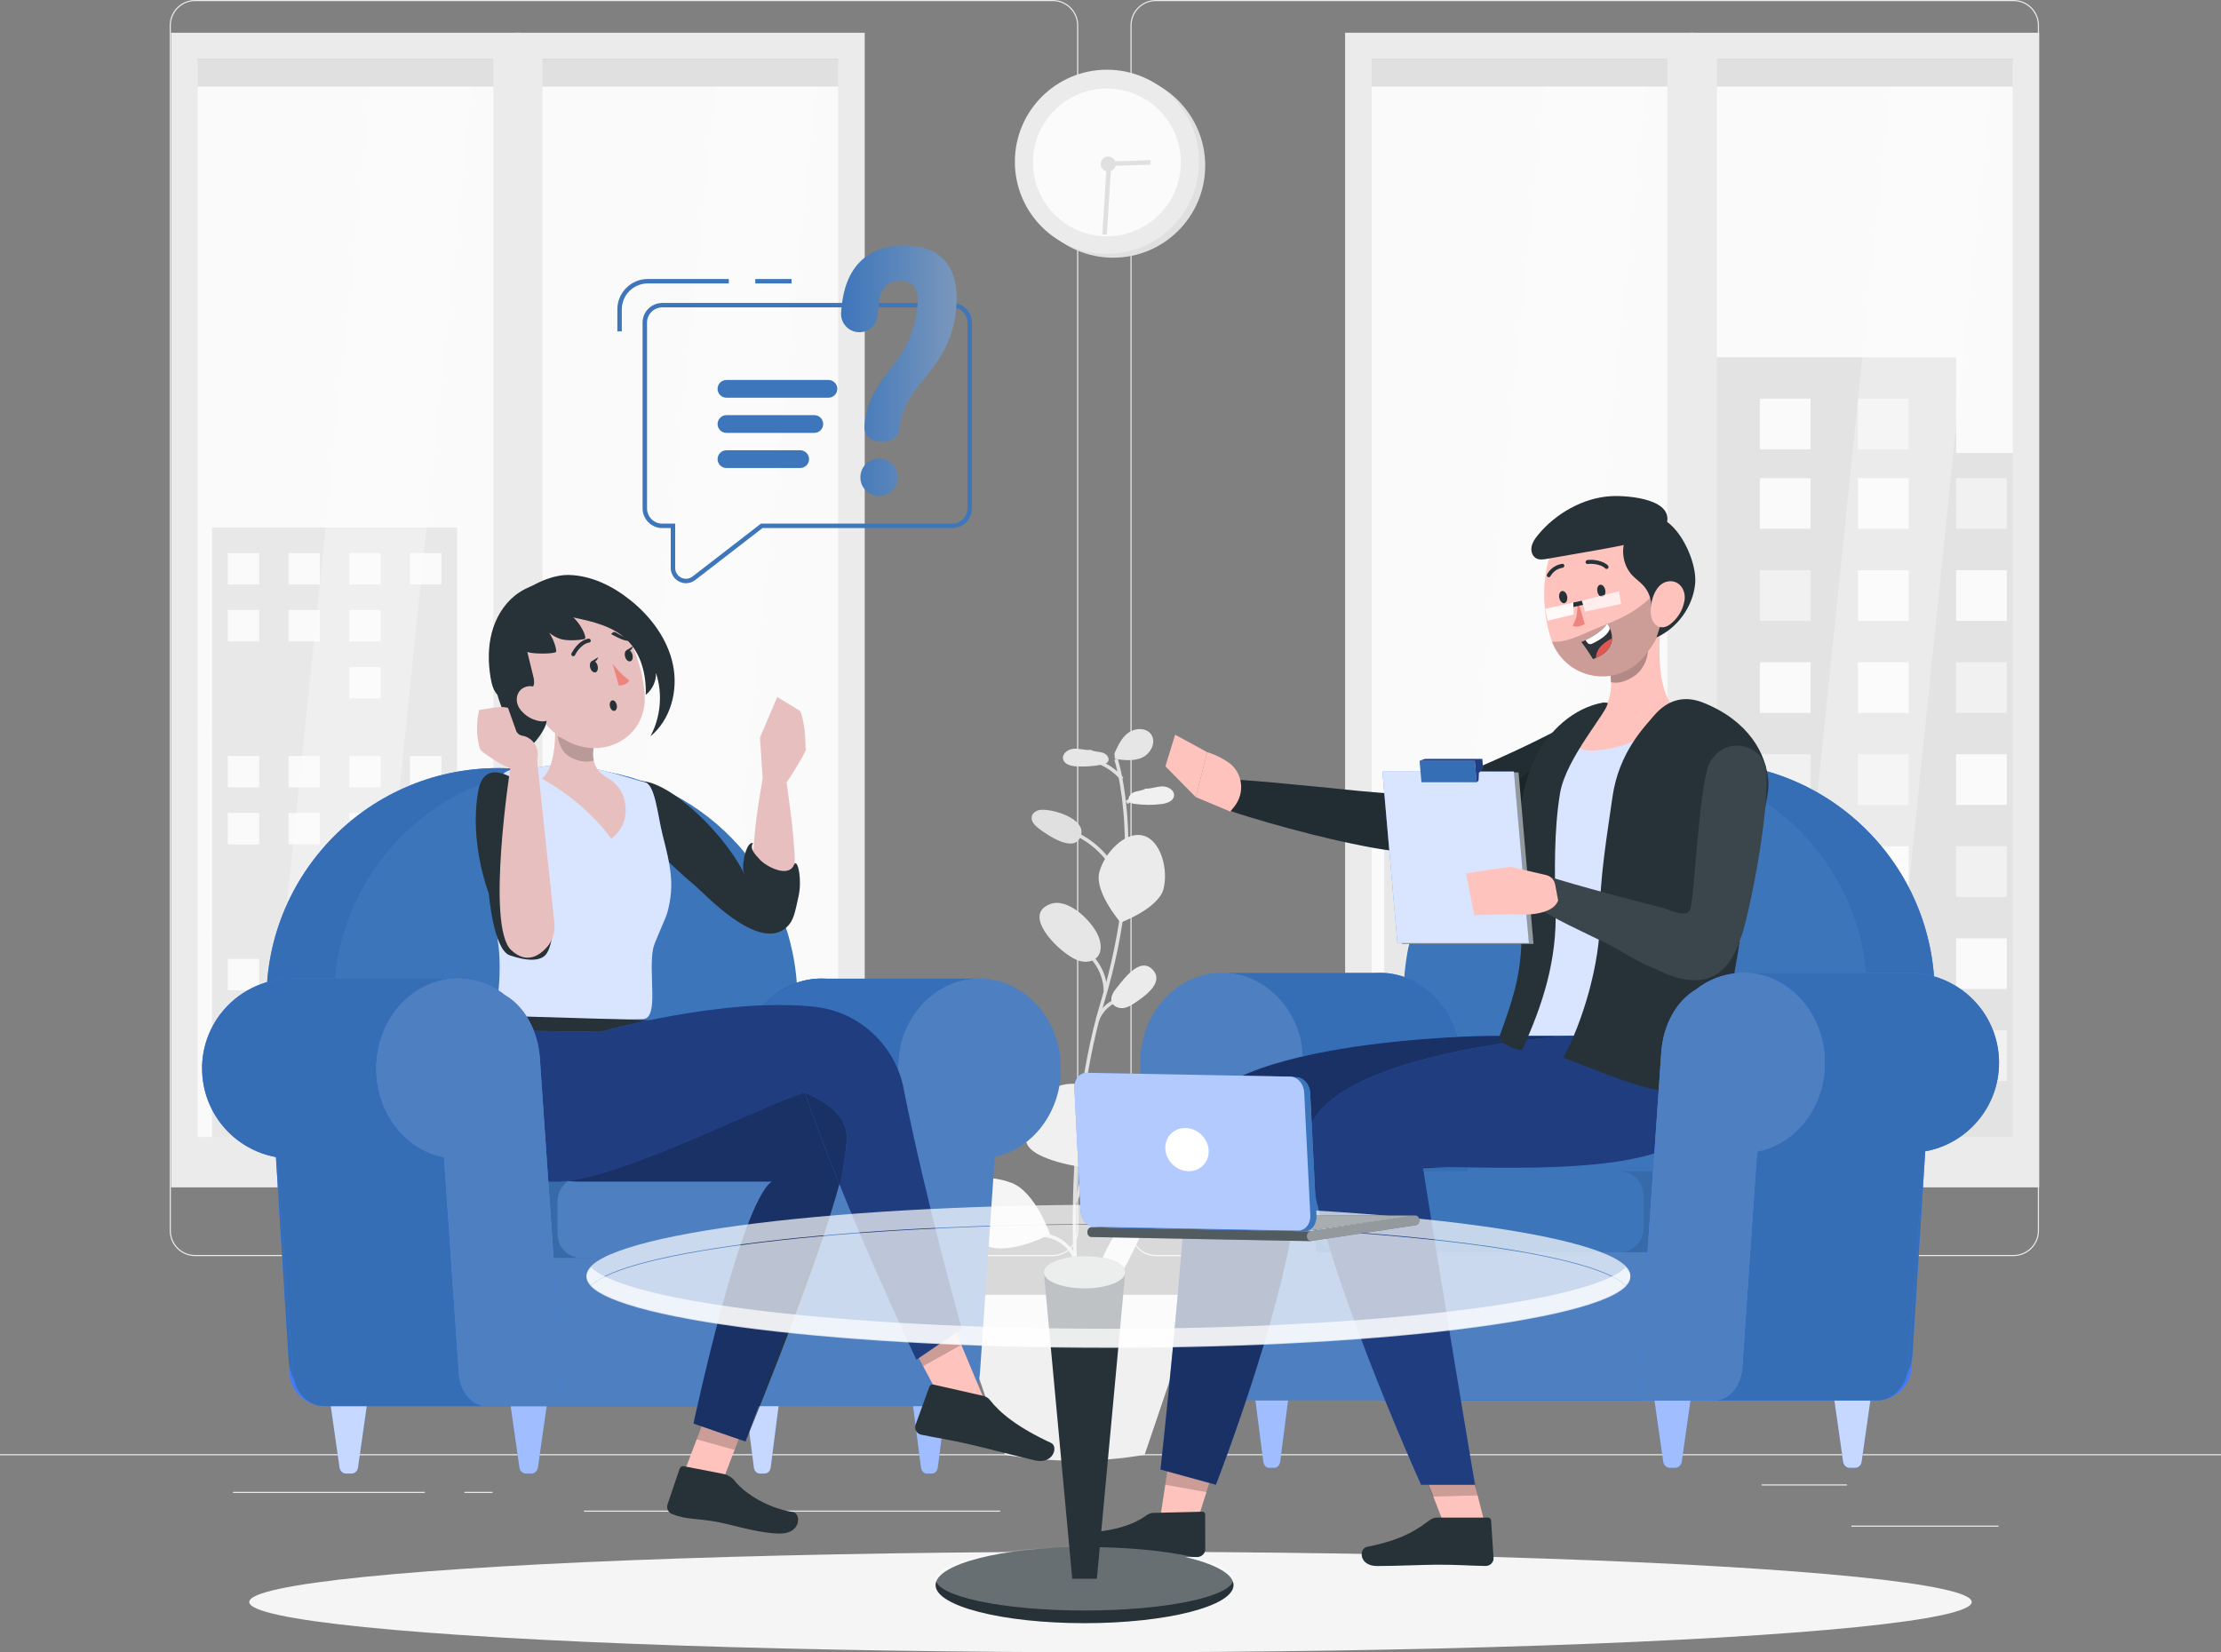 <?xml version="1.0" encoding="UTF-8"?> <svg xmlns="http://www.w3.org/2000/svg" xmlns:xlink="http://www.w3.org/1999/xlink" id="Layer_2" viewBox="0 0 500 372.06"><rect x="0" y="0" width="500" height="372.06" fill="#808080" stroke="none"/><defs><style> .cls-1 { fill: #e0e0e0; } .cls-2 { fill: #e8bfbf; } .cls-3 { fill: #407bff; } .cls-4, .cls-5, .cls-6, .cls-7, .cls-8, .cls-9, .cls-10, .cls-11, .cls-12, .cls-13, .cls-14, .cls-15, .cls-16 { isolation: isolate; } .cls-4, .cls-17, .cls-13 { opacity: .3; } .cls-5, .cls-18, .cls-12 { opacity: .1; } .cls-6, .cls-16 { opacity: .5; } .cls-7, .cls-15 { opacity: .6; } .cls-8, .cls-19, .cls-14 { opacity: .2; } .cls-20 { fill: #366eb6; } .cls-21 { fill: #e6e6e6; } .cls-22 { fill: #ed847e; } .cls-23 { fill: #ebebeb; } .cls-24 { fill: url(#linear-gradient); } .cls-25 { fill: #3d76bb; } .cls-26 { fill: #263238; } .cls-27 { fill: none; stroke: #3d76bb; stroke-miterlimit: 10; } .cls-28, .cls-9, .cls-10, .cls-11, .cls-12, .cls-13, .cls-14, .cls-15, .cls-16 { fill: #fff; } .cls-29 { fill: #4d7fc1; } .cls-30 { fill: #f0f0f0; } .cls-31 { fill: #fafafa; } .cls-32 { fill: #ffc3bd; } .cls-33, .cls-11 { opacity: .8; } .cls-34 { fill: #0c59c1; } .cls-35 { fill: #f5f5f5; } .cls-36 { fill: #366eb7; } .cls-37 { fill: #4e7fc1; } .cls-38 { fill: #de5753; } .cls-39 { fill: #3c75ba; } .cls-40 { fill: #2e353a; } .cls-9 { opacity: .7; } .cls-10 { opacity: .9; } </style><linearGradient id="linear-gradient" x1="189.34" y1="83.49" x2="215.37" y2="83.49" gradientUnits="userSpaceOnUse"><stop offset="0" stop-color="#3d76bb"></stop><stop offset="1" stop-color="#7a97bb"></stop></linearGradient></defs><g id="Layer_1-2" data-name="Layer_1"><g><g id="Background_Complete"><rect class="cls-23" x="416.78" y="343.54" width="33.12" height=".25"></rect><rect class="cls-23" x="322.53" y="346.26" width="8.69" height=".25"></rect><rect class="cls-23" x="396.59" y="334.26" width="19.19" height=".25"></rect><rect class="cls-23" x="52.46" y="335.94" width="43.19" height=".25"></rect><rect class="cls-23" x="104.56" y="335.94" width="6.33" height=".25"></rect><rect class="cls-23" x="131.47" y="340.16" width="93.68" height=".25"></rect><path class="cls-23" d="M237.01,282.85H43.92c-3.15,0-5.71-2.56-5.71-5.71V5.71c0-3.15,2.56-5.71,5.71-5.71h193.1c3.15,0,5.71,2.56,5.71,5.71v271.43c0,3.15-2.56,5.71-5.71,5.71ZM43.92.25c-3.01,0-5.46,2.45-5.46,5.46v271.43c0,3.01,2.45,5.46,5.46,5.46h193.1c3.01,0,5.46-2.45,5.46-5.46V5.71c0-3.01-2.45-5.46-5.46-5.46H43.92Z"></path><path class="cls-23" d="M453.31,282.85h-193.1c-3.15,0-5.71-2.56-5.71-5.71V5.71c0-3.15,2.56-5.71,5.71-5.71h193.1c3.15,0,5.71,2.56,5.71,5.71v271.43c0,3.15-2.56,5.71-5.71,5.71ZM260.21.25c-3.01,0-5.46,2.45-5.46,5.46v271.43c0,3.01,2.45,5.46,5.46,5.46h193.1c3.01,0,5.46-2.45,5.46-5.46V5.71c0-3.01-2.45-5.46-5.46-5.46h-193.1Z"></path><rect class="cls-23" y="327.45" width="500" height=".25"></rect><g><g><g><rect class="cls-31" x="384.41" y="16.42" width="71.25" height="241.71"></rect><g><rect class="cls-1" x="368.39" y="101.98" width="89.08" height="154.04"></rect><polygon class="cls-1" points="385.5 80.45 385.5 119.09 392.53 119.09 433.34 119.09 440.37 119.09 440.37 80.45 385.5 80.45"></polygon><rect class="cls-31" x="374.1" y="107.68" width="11.4" height="11.4"></rect><rect class="cls-31" x="396.19" y="107.68" width="11.4" height="11.4"></rect><rect class="cls-31" x="418.28" y="107.68" width="11.4" height="11.4"></rect><rect class="cls-30" x="440.37" y="107.68" width="11.4" height="11.4"></rect><rect class="cls-30" x="374.1" y="128.41" width="11.4" height="11.4"></rect><rect class="cls-30" x="396.19" y="128.41" width="11.4" height="11.4"></rect><rect class="cls-31" x="418.28" y="128.41" width="11.4" height="11.4"></rect><rect class="cls-31" x="440.37" y="128.41" width="11.4" height="11.4"></rect><rect class="cls-30" x="374.1" y="149.13" width="11.4" height="11.4"></rect><rect class="cls-31" x="396.19" y="149.13" width="11.4" height="11.4"></rect><rect class="cls-31" x="418.28" y="149.13" width="11.4" height="11.4"></rect><rect class="cls-31" x="396.19" y="89.77" width="11.4" height="11.4"></rect><rect class="cls-30" x="418.28" y="89.77" width="11.4" height="11.4"></rect><rect class="cls-30" x="440.37" y="149.13" width="11.4" height="11.4"></rect><rect class="cls-31" x="374.1" y="169.85" width="11.4" height="11.4"></rect><rect class="cls-30" x="396.19" y="169.85" width="11.4" height="11.4"></rect><rect class="cls-30" x="418.28" y="169.85" width="11.4" height="11.4"></rect><rect class="cls-31" x="440.37" y="169.85" width="11.4" height="11.4"></rect><rect class="cls-30" x="374.1" y="190.57" width="11.4" height="11.4"></rect><rect class="cls-31" x="396.19" y="190.57" width="11.4" height="11.4"></rect><rect class="cls-31" x="418.28" y="190.57" width="11.4" height="11.4"></rect><rect class="cls-30" x="440.37" y="190.57" width="11.4" height="11.4"></rect><rect class="cls-30" x="374.1" y="211.3" width="11.4" height="11.4"></rect><rect class="cls-31" x="396.19" y="211.3" width="11.4" height="11.4"></rect><rect class="cls-30" x="418.28" y="211.3" width="11.4" height="11.4"></rect><rect class="cls-31" x="440.37" y="211.3" width="11.4" height="11.4"></rect><rect class="cls-31" x="374.1" y="232.02" width="11.4" height="11.4"></rect><rect class="cls-31" x="396.19" y="232.02" width="11.4" height="11.4"></rect><rect class="cls-30" x="418.28" y="232.02" width="11.4" height="11.4"></rect><rect class="cls-30" x="440.37" y="232.02" width="11.4" height="11.4"></rect></g><rect class="cls-12" x="384.27" y="16.42" width="71.25" height="241.71"></rect><g class="cls-17"><polygon class="cls-28" points="448.55 16.42 425.83 16.42 400.98 258.13 423.7 258.13 448.55 16.42"></polygon></g><rect class="cls-1" x="383.81" y="13.36" width="72.45" height="6.13"></rect><rect class="cls-23" x="383.81" y="256.02" width="72.45" height="6.13"></rect><path class="cls-23" d="M459.07,267.37h-78.54V7.37h78.54v260ZM386.52,261.39h66.57V13.36h-66.57v248.03h0Z"></path></g><g><rect class="cls-31" x="306.69" y="16.42" width="71.25" height="241.71"></rect><g><rect class="cls-21" x="311.62" y="182.09" width="60.93" height="74.77"></rect><polygon class="cls-21" points="367.25 190.38 353.07 190.38 349.17 190.38 345.27 190.38 345.27 198.18 349.17 198.18 353.07 198.18 367.25 198.18 367.25 190.38"></polygon><polygon class="cls-31" points="367.25 205.49 353.07 205.49 349.17 205.49 345.27 205.49 345.27 213.29 349.17 213.29 353.07 213.29 367.25 213.29 367.25 205.49"></polygon><polygon class="cls-21" points="367.25 220.6 353.07 220.6 349.17 220.6 345.27 220.6 345.27 228.4 349.17 228.4 353.07 228.4 367.25 228.4 367.25 220.6"></polygon><polygon class="cls-31" points="367.25 235.71 353.07 235.71 347.05 235.71 345.27 235.71 345.27 243.51 347.05 243.51 353.07 243.51 367.25 243.51 367.25 235.71"></polygon><polygon class="cls-31" points="338.9 190.38 324.73 190.38 320.83 190.38 316.93 190.38 316.93 198.18 320.83 198.18 324.73 198.18 338.9 198.18 338.9 190.38"></polygon><polygon class="cls-31" points="338.9 205.49 324.73 205.49 319.23 205.49 316.93 205.49 316.93 213.29 319.23 213.29 324.73 213.29 338.9 213.29 338.9 205.49"></polygon><polygon class="cls-21" points="338.9 220.6 324.73 220.6 320.83 220.6 316.93 220.6 316.93 228.4 320.83 228.4 324.73 228.4 338.9 228.4 338.9 220.6"></polygon><polygon class="cls-31" points="338.9 235.71 324.73 235.71 320.83 235.71 316.93 235.71 316.93 243.51 320.83 243.51 324.73 243.51 338.9 243.51 338.9 235.71"></polygon></g><rect class="cls-12" x="306.46" y="16.42" width="71.25" height="241.71"></rect><g class="cls-17"><polygon class="cls-28" points="370.83 16.42 348.11 16.42 323.26 258.13 345.98 258.13 370.83 16.42"></polygon></g><rect class="cls-1" x="306.09" y="13.36" width="72.45" height="6.13"></rect><rect class="cls-23" x="306.09" y="256.02" width="72.45" height="6.13"></rect><path class="cls-23" d="M381.36,267.37h-78.54V7.37h78.54v260ZM308.8,261.39h66.57V13.36h-66.57v248.03h0Z"></path></g></g><g><g><rect class="cls-31" x="120" y="16.42" width="71.25" height="241.71"></rect><rect class="cls-12" x="119.86" y="16.42" width="71.25" height="241.71"></rect><g class="cls-17"><polygon class="cls-28" points="184.15 16.42 161.43 16.42 136.58 258.13 159.29 258.13 184.15 16.42"></polygon></g><rect class="cls-1" x="119.41" y="13.36" width="72.45" height="6.13"></rect><rect class="cls-23" x="119.41" y="256.02" width="72.45" height="6.13"></rect><path class="cls-23" d="M194.67,267.37h-78.54V7.37h78.54v260h0ZM122.12,261.39h66.57V13.36h-66.57s0,248.03,0,248.03Z"></path></g><g><rect class="cls-31" x="42.39" y="16.42" width="71.25" height="241.71"></rect><g><rect class="cls-21" x="47.75" y="118.78" width="55.15" height="46.28"></rect><rect class="cls-31" x="51.28" y="124.55" width="7.06" height="7.06"></rect><rect class="cls-31" x="64.96" y="124.55" width="7.06" height="7.06"></rect><rect class="cls-31" x="78.64" y="124.55" width="7.06" height="7.06"></rect><rect class="cls-31" x="92.31" y="124.55" width="7.06" height="7.06"></rect><rect class="cls-31" x="51.28" y="137.37" width="7.06" height="7.06"></rect><rect class="cls-31" x="64.96" y="137.37" width="7.06" height="7.06"></rect><rect class="cls-31" x="78.64" y="137.37" width="7.06" height="7.06"></rect><rect class="cls-21" x="92.31" y="137.37" width="7.06" height="7.06"></rect><rect class="cls-21" x="51.28" y="150.2" width="7.06" height="7.06"></rect><rect class="cls-21" x="64.96" y="150.2" width="7.06" height="7.06"></rect><rect class="cls-31" x="78.64" y="150.2" width="7.06" height="7.06"></rect><rect class="cls-21" x="92.31" y="150.2" width="7.06" height="7.06"></rect></g><g><rect class="cls-21" x="47.75" y="164.48" width="55.15" height="46.28"></rect><rect class="cls-31" x="51.28" y="170.24" width="7.06" height="7.06"></rect><rect class="cls-31" x="64.96" y="170.24" width="7.06" height="7.06"></rect><rect class="cls-31" x="78.64" y="170.24" width="7.06" height="7.06"></rect><rect class="cls-31" x="92.31" y="170.24" width="7.06" height="7.06"></rect><rect class="cls-31" x="51.28" y="183.07" width="7.06" height="7.06"></rect><rect class="cls-31" x="64.96" y="183.07" width="7.06" height="7.06"></rect><rect class="cls-31" x="78.64" y="183.07" width="7.06" height="7.06"></rect><rect class="cls-21" x="92.31" y="183.07" width="7.06" height="7.06"></rect><rect class="cls-21" x="51.28" y="195.9" width="7.06" height="7.06"></rect><rect class="cls-21" x="64.96" y="195.9" width="7.06" height="7.06"></rect><rect class="cls-31" x="78.64" y="195.9" width="7.06" height="7.06"></rect><rect class="cls-21" x="92.31" y="195.9" width="7.06" height="7.06"></rect></g><g><rect class="cls-21" x="47.75" y="210.17" width="55.15" height="46.28"></rect><rect class="cls-31" x="51.28" y="215.94" width="7.06" height="7.06"></rect><rect class="cls-31" x="64.96" y="215.94" width="7.06" height="7.06"></rect><rect class="cls-31" x="78.64" y="215.94" width="7.06" height="7.06"></rect><rect class="cls-31" x="92.31" y="215.94" width="7.06" height="7.06"></rect><rect class="cls-31" x="51.28" y="228.77" width="7.06" height="7.06"></rect><rect class="cls-31" x="64.96" y="228.77" width="7.06" height="7.06"></rect><rect class="cls-31" x="78.64" y="228.77" width="7.06" height="7.06"></rect><rect class="cls-21" x="92.31" y="228.77" width="7.06" height="7.06"></rect><rect class="cls-21" x="51.28" y="241.6" width="7.06" height="7.06"></rect><rect class="cls-21" x="64.96" y="241.6" width="7.06" height="7.06"></rect><rect class="cls-31" x="78.64" y="241.6" width="7.06" height="7.06"></rect><rect class="cls-21" x="92.31" y="241.6" width="7.06" height="7.06"></rect></g><rect class="cls-12" x="41.45" y="16.42" width="71.25" height="241.71"></rect><g class="cls-17"><polygon class="cls-28" points="106.54 16.42 83.82 16.42 58.97 258.13 81.68 258.13 106.54 16.42"></polygon></g><rect class="cls-1" x="41.8" y="13.36" width="72.45" height="6.13"></rect><rect class="cls-23" x="41.8" y="256.02" width="72.45" height="6.13"></rect><path class="cls-23" d="M117.06,267.37H38.52V7.37h78.54v260h0ZM44.51,261.39h66.57V13.36H44.51v248.03Z"></path></g></g></g><g><g><g><g><path class="cls-1" d="M243.52,299.66l-.8.1c-.05-.41-4.91-41.09,5.12-74.33,9.97-33.04,3.1-54.1,3.03-54.3l.76-.26c.07.21,7.02,21.51-3.03,54.8-9.98,33.08-5.14,73.59-5.09,74Z"></path><path class="cls-1" d="M252.3,175.65c-1.73-2.07-4.13-3.55-6.76-4.16l.18-.79c2.8.65,5.35,2.23,7.19,4.43l-.62.52Z"></path><rect class="cls-1" x="253.43" y="179.64" width="2.65" height=".81" transform="translate(-55.61 148.61) rotate(-29.47)"></rect><path class="cls-1" d="M251.43,197.78c-1.99-4.55-5.77-8.23-10.38-10.07l.3-.75c4.81,1.93,8.75,5.75,10.82,10.5l-.74.32Z"></path><path class="cls-1" d="M249.27,223.19h-.81c-.04-3.27-1.6-6.45-4.18-8.48l.5-.63c2.76,2.18,4.44,5.59,4.48,9.12Z"></path><path class="cls-1" d="M247.47,229.69l-.75-.3c.81-2.05,2.53-3.75,4.59-4.53l.29.76c-1.86.7-3.4,2.23-4.12,4.07Z"></path><path class="cls-1" d="M242.24,270.92l-.62-.52c.98-1.18,1.73-5.69,2.12-8.12.1-.58.18-1.07.24-1.43l.79.15c-.07.35-.15.84-.24,1.41-.6,3.62-1.26,7.25-2.3,8.5Z"></path><path class="cls-1" d="M241.77,283.87c-1.04-3.19-4.35-5.48-7.71-5.32l-.04-.81c3.7-.17,7.36,2.35,8.51,5.88l-.77.25Z"></path><rect class="cls-1" x="241.1" y="295.34" width="8.54" height=".81" transform="translate(-138.65 281.64) rotate(-48.21)"></rect></g><g><path class="cls-30" d="M251.96,250.8c1.29,4.17-7.7,12.12-7.7,12.12,0,0-11.91-1.49-13.19-5.66-1.29-4.17,1.73-11,7.5-12.78,5.77-1.78,12.11,2.15,13.4,6.33Z"></path><path class="cls-23" d="M261.94,200.16c-1.14,4.43-9.66,7.58-9.66,7.58,0,0-5.94-6.87-4.8-11.3,1.14-4.43,5.85-9.32,9.84-8.29,3.99,1.03,5.75,7.58,4.61,12.01Z"></path><path class="cls-35" d="M227.77,266.38c5.35,2.08,8.62,11.54,8.62,11.54,0,0-8.81,4.75-14.16,2.67s-11.01-7.95-9.48-11.87c1.53-3.92,9.66-4.42,15.01-2.34Z"></path><path class="cls-21" d="M239.49,214.35c1.13.84,2.3,1.7,3.65,2.06s2.97.14,3.9-.92c1.14-1.32.84-3.36.12-4.95-1.43-3.15-6.7-8.49-10.74-6.96-5.84,2.21.47,8.83,3.08,10.76Z"></path><path class="cls-23" d="M251.45,222.37c-.77.95-1.58,2.15-1.16,3.29.37,1.02,1.62,1.48,2.69,1.32s2-.8,2.89-1.41c2.06-1.43,6.29-4.44,3.59-7.25-2.8-2.92-6.4,2.04-8.01,4.05Z"></path><path class="cls-1" d="M234.19,182.37c-.88.1-1.78.69-1.93,1.56-.18,1.02.67,1.92,1.49,2.55,2.05,1.58,8.2,5.84,9.58,1.73,1.3-3.88-6.43-6.15-9.15-5.84Z"></path><path class="cls-21" d="M245.54,168.86c-1.27.12-2.54-.34-3.81-.26s-2.69,1.1-2.4,2.35c.26,1.15,1.69,1.54,2.87,1.61,2.01.13,4.03-.01,6-.41.46-.09.96-.23,1.22-.62.51-.76-.3-1.77-1.18-2.04-.88-.27-1.87-.18-2.66-.63h-.04Z"></path><path class="cls-30" d="M257.95,177.59c1.27.04,2.51-.51,3.79-.51,1.28,0,2.75.93,2.55,2.18-.18,1.16-1.59,1.64-2.76,1.79-1.99.26-4.02.25-6.02-.02-.46-.06-.97-.16-1.26-.53-.56-.72.19-1.79,1.04-2.12s1.85-.3,2.61-.81h.04Z"></path><path class="cls-30" d="M256.7,271.56c.32-.27.67-.54,1.08-.54.55,0,.98.52,1.08,1.06.1.54-.05,1.09-.2,1.61-.86,2.89-10.57,23.84-12.8,20.08-1.32-2.22,1.92-9.59,2.88-11.67,1.85-4.03,4.57-7.67,7.96-10.53Z"></path></g></g><path class="cls-21" d="M250.89,169.65c.77-1.73,1.6-3.54,3.13-4.65,1.53-1.11,3.98-1.2,5.1.33,1.25,1.71,0,4.31-1.91,5.22-1.91.91-4.15.64-6.24.34-.02-.31-.03-.62-.05-.93l-.03-.31Z"></path></g><path class="cls-30" d="M257.67,327.6h0c-10.32,1.76-21.08,1.76-31.4,0h0l-12.21-36.04h55.83l-12.21,36.04Z"></path></g><g><g><circle class="cls-1" cx="250.59" cy="37.3" r="20.73"></circle><circle class="cls-23" cx="249.2" cy="36.43" r="20.73"></circle><path class="cls-11" d="M265.83,36.57c0,9.19-7.45,16.64-16.64,16.64s-16.64-7.45-16.64-16.64,7.45-16.64,16.64-16.64c9.19,0,16.64,7.45,16.64,16.64Z"></path></g><g><path class="cls-1" d="M248.29,38.14c-.66-.66-.66-1.73,0-2.39.66-.66,1.73-.66,2.39,0s.66,1.73,0,2.39c-.66.66-1.73.66-2.39,0Z"></path><polygon class="cls-1" points="249.18 36.37 259.01 36.07 259.04 37.09 250.14 37.35 249.18 52.84 248.17 52.78 249.18 36.37"></polygon></g></g></g><g id="Shadow"><ellipse id="_x3C_Path_x3E_" class="cls-35" cx="250" cy="360.74" rx="193.89" ry="11.32"></ellipse></g><g id="Character_2"><g><g><g><path class="cls-3" d="M430.35,307.95l5.08-80.86c1.89-30.03-21.96-55.43-52.05-55.43h0c-27.67,0-50.52,21.6-52.08,49.22l-5.33,94.44h96.52c4.15,0,7.6-3.23,7.86-7.38Z"></path><path class="cls-20" d="M430.54,305.02l4.89-77.93c1.89-30.03-21.96-55.43-52.05-55.43h0c-27.67,0-50.52,21.6-52.08,49.22l-5.33,94.44h93.59c5.8,0,10.61-4.51,10.97-10.3Z"></path></g><path class="cls-39" d="M414.68,315.33l5.54-88.23c1.89-30.03-21.96-55.43-52.05-55.43h0c-27.67,0-50.52,21.6-52.08,49.22l-5.33,94.44h103.91Z"></path></g><g><path class="cls-3" d="M416.35,330.52h1.33c.68,0,1.31-.58,1.42-1.36l1.97-13.83h-8.11l1.97,13.83c.11.78.74,1.36,1.42,1.36Z"></path><path class="cls-9" d="M416.35,330.52h1.33c.68,0,1.31-.58,1.42-1.36l1.97-13.83h-8.11l1.97,13.83c.11.78.74,1.36,1.42,1.36Z"></path></g><g><path class="cls-3" d="M285.7,330.52h1.21c.62,0,1.19-.58,1.29-1.36l1.78-13.83h-7.36l1.78,13.83c.1.78.67,1.36,1.29,1.36Z"></path><path class="cls-16" d="M285.7,330.52h1.21c.62,0,1.19-.58,1.29-1.36l1.78-13.83h-7.36l1.78,13.83c.1.78.67,1.36,1.29,1.36Z"></path></g><g><path class="cls-3" d="M323.31,330.52h1.21c.62,0,1.19-.58,1.29-1.36l1.78-13.83h-7.36l1.78,13.83c.1.78.67,1.36,1.29,1.36Z"></path><path class="cls-9" d="M323.31,330.52h1.21c.62,0,1.19-.58,1.29-1.36l1.78-13.83h-7.36l1.78,13.83c.1.78.67,1.36,1.29,1.36Z"></path></g><g><path class="cls-3" d="M375.85,330.52h1.33c.68,0,1.31-.58,1.42-1.36l1.97-13.83h-8.11l1.97,13.83c.11.78.74,1.36,1.42,1.36Z"></path><path class="cls-16" d="M375.85,330.52h1.33c.68,0,1.31-.58,1.42-1.36l1.97-13.83h-8.11l1.97,13.83c.11.78.74,1.36,1.42,1.36Z"></path></g><g><path class="cls-3" d="M331.82,282.01h-35.56l-2.36-34.28-.5-7.36h0s-.23-3.4-.23-3.4c-.07-.9-.18-1.79-.35-2.65-.04-.19-.09-.39-.12-.59-.02-.15-.06-.29-.11-.43-1.01-3.6-2.91-6.77-5.42-9.2-3-2.91-6.86-4.75-11.1-5.01h33.44c.37-.02.73-.03,1.1-.03,4.64,0,8.88,1.91,12.12,5.04,2.51,2.43,4.4,5.6,5.42,9.2.05.14.09.28.11.43.23,1.04.4,2.12.47,3.24l.23,3.39h0s2.86,41.65,2.86,41.65Z"></path><path class="cls-20" d="M331.82,282.01h-35.56l-2.36-34.28-.5-7.36h0s-.23-3.4-.23-3.4c-.07-.9-.18-1.79-.35-2.65-.04-.19-.09-.39-.12-.59-.02-.15-.06-.29-.11-.43-1.01-3.6-2.91-6.77-5.42-9.2-3-2.91-6.86-4.75-11.1-5.01h33.44c.37-.02.73-.03,1.1-.03,4.64,0,8.88,1.91,12.12,5.04,2.51,2.43,4.4,5.6,5.42,9.2.05.14.09.28.11.43.23,1.04.4,2.12.47,3.24l.23,3.39h0s2.86,41.65,2.86,41.65Z"></path></g><g class="cls-18"><path d="M360,263.75h14.29c3.47,0,6.29,2.2,6.29,4.91v8.45c0,2.71-2.82,4.91-6.29,4.91h-14.29v-18.27Z"></path></g><path class="cls-39" d="M301.69,282.01h62.89c3,0,5.42-2.43,5.42-5.42v-7.42c0-3-2.43-5.42-5.42-5.42h-62.89c-3,0-5.42,2.43-5.42,5.42v7.42c0,3,2.43,5.42,5.42,5.42Z"></path><path class="cls-3" d="M450.03,239.32c0,10.01-7.26,18.34-16.81,19.97l-3.68,48.73c-.32,4.14-3.32,7.32-6.92,7.32h-39.23c3.6,0,6.6-3.17,6.92-7.32l1.97-26.01,1.71-22.72c6.35-1.09,11.68-5.12,14.54-10.66.19-.35.36-.72.52-1.1,1.13-2.51,1.75-5.28,1.75-8.21,0-1.42-.15-2.8-.43-4.13-.11-.54-.24-1.09-.39-1.61-.72-2.42-1.88-4.64-3.37-6.59h-.01c-1.86-2.44-4.26-4.41-7.01-5.78-2.73-1.37-5.8-2.14-9.05-2.14h39.23c2.08,0,4.09.32,5.98.9,1.07.33,2.09.74,3.07,1.23,2.75,1.37,5.14,3.34,7.01,5.77h.01c2.62,3.43,4.19,7.7,4.19,12.34Z"></path><path class="cls-20" d="M450.03,239.32c0,10.01-7.26,18.34-16.81,19.97l-3.68,48.73c-.32,4.14-3.32,7.32-6.92,7.32h-39.23c3.6,0,6.6-3.17,6.92-7.32l1.97-26.01,1.71-22.72c6.35-1.09,11.68-5.12,14.54-10.66.19-.35.36-.72.52-1.1,1.13-2.51,1.75-5.28,1.75-8.21,0-1.42-.15-2.8-.43-4.13-.11-.54-.24-1.09-.39-1.61-.72-2.42-1.88-4.64-3.37-6.59h-.01c-1.86-2.44-4.26-4.41-7.01-5.78-2.73-1.37-5.8-2.14-9.05-2.14h39.23c2.08,0,4.09.32,5.98.9,1.07.33,2.09.74,3.07,1.23,2.75,1.37,5.14,3.34,7.01,5.77h.01c2.62,3.43,4.19,7.7,4.19,12.34Z"></path><path class="cls-29" d="M410.81,239.32c0,10.01-6.58,18.34-15.24,19.96l-3.34,48.72c-.29,4.15-3.01,7.32-6.28,7.32h-104.74c-3.26,0-5.98-3.17-6.28-7.32l-3.35-48.8c-8.48-1.78-14.89-10.01-14.89-19.89,0-4.37,1.26-8.41,3.38-11.71,1.74-2.7,4.07-4.92,6.78-6.41,2.47-1.38,5.26-2.15,8.21-2.15,4.64,0,8.88,1.92,12.11,5.04,2.51,2.42,4.4,5.6,5.42,9.2.04.14.09.28.11.43.24,1.04.39,2.12.47,3.23l.24,3.39h0s2.85,41.65,2.85,41.65h74.64l3.09-45.04c.45-6.36,3.54-11.66,7.84-14.17,2.71-2.14,5.98-3.46,9.51-3.68.37-.04.73-.05,1.1-.05,2.86,0,5.57.72,7.98,2.03.08.03.15.08.23.12,2.49,1.38,4.67,3.35,6.36,5.77h0c2.37,3.42,3.79,7.7,3.79,12.34Z"></path><g><g><path class="cls-26" d="M357.76,176.77c-1.74.96-3.33,1.83-4.97,2.67-1.64.84-3.31,1.64-4.97,2.41-3.36,1.54-6.76,2.99-10.27,4.27-3.53,1.32-7.12,2.45-10.76,3.4-3.79,1.02-7.65,1.71-11.56,2.07l-.82.08-.4-.03c-3.53-.41-6.66-1.05-9.8-1.7-3.14-.65-6.25-1.39-9.33-2.17-3.08-.78-6.14-1.6-9.19-2.48s-6.1-1.79-9.12-2.82l1.39-6.94c6.29.41,12.57,1.04,18.79,1.65l9.29.93c3.06.29,6.19.55,8.93.66l-1.21.03c3.14-.56,6.23-1.34,9.26-2.34,3.14-1.02,6.27-2.14,9.39-3.49,3.12-1.35,6.23-2.72,9.32-4.18,1.57-.72,3.11-1.49,4.61-2.23s3.1-1.54,4.47-2.26l6.97,12.47Z"></path><path class="cls-5" d="M357.76,176.77c-1.74.96-3.33,1.83-4.97,2.67-1.64.84-3.31,1.64-4.97,2.41-3.36,1.54-6.76,2.99-10.27,4.27-3.53,1.32-7.12,2.45-10.76,3.4-3.79,1.02-7.65,1.71-11.56,2.07l-.82.08-.4-.03c-3.53-.41-6.66-1.05-9.8-1.7-3.14-.65-6.25-1.39-9.33-2.17-3.08-.78-6.14-1.6-9.19-2.48s-6.1-1.79-9.12-2.82l1.39-6.94c6.29.41,12.57,1.04,18.79,1.65l9.29.93c3.06.29,6.19.55,8.93.66l-1.21.03c3.14-.56,6.23-1.34,9.26-2.34,3.14-1.02,6.27-2.14,9.39-3.49,3.12-1.35,6.23-2.72,9.32-4.18,1.57-.72,3.11-1.49,4.61-2.23s3.1-1.54,4.47-2.26l6.97,12.47Z"></path></g><path class="cls-32" d="M276.63,171.75c-2.34-1.68-4.84-2.37-4.84-2.37l-2.59,10.11,7.76,3.26.88-1.08c2.49-3.05,1.99-7.63-1.21-9.93Z"></path><polygon class="cls-32" points="269.2 179.5 271.79 169.39 264.55 165.44 262.36 172.56 269.2 179.5"></polygon><path class="cls-8" d="M333.41,187h.28s.12.01.12.01c3.82-.41,15.04-2.3,23.17-10.31-1.22-2.34-2.88-4.15-4.91-4.56-5.59-1.02-12.46,2.99-18.67,14.86Z"></path><path class="cls-3" d="M339.98,239.31c9.58-25.87,3.28-49.66,4.48-62.82.62-6.66,5.56-12.12,12.14-13.38,6.55-1.27,14.63-2.68,22.35-3.72.74-.1,1.48-.15,2.23-.13,8.35.11,15.02,6.97,14.91,15.32-.67,39.02-13.18,64.74-13.18,64.74l-20.19-.09-22.73.09Z"></path><path class="cls-11" d="M339.98,239.31c9.58-25.87,3.28-49.66,4.48-62.82.62-6.66,5.56-12.12,12.14-13.38,6.55-1.27,14.63-2.68,22.35-3.72.74-.1,1.48-.15,2.23-.13,8.35.11,15.02,6.97,14.91,15.32-.67,39.02-13.18,64.74-13.18,64.74l-20.19-.09-22.73.09Z"></path><g id="character-2--inject-102"><polygon class="cls-32" points="263.36 327.59 260.8 344.42 268.93 344.42 274.27 327.59 263.36 327.59"></polygon><path class="cls-26" d="M259.76,340.67l10.87-.26c.38-.02.68.24.68.6l.02,7.98c-.05.87-.85,1.6-1.79,1.63-3.78.03-5.58-.14-10.36-.03-5.12-.02-10.2-.36-15.21-1-3.87-.66-2.83-4.3-1.07-4.36,7.91-.29,12.32-1.94,15.16-3.98.49-.37,1.1-.58,1.7-.59Z"></path><polygon class="cls-8" points="262.33 334.34 263.36 327.59 274.27 327.59 271.65 336.01 262.33 334.34"></polygon><g><path class="cls-3" d="M334.97,233.26s-66.14.66-67.17,21.61c-1.46,30.12-6.55,76.04-6.55,76.04l12.48,3.43s17.79-45.53,18.49-69.06c18.6-3.71,66.44,0,72.06-12.22,2.75-6.36,3.48-13.16,2.12-19.8h-31.42Z"></path><path class="cls-7" d="M334.97,233.26s-66.14.66-67.17,21.61c-1.46,30.12-6.55,76.04-6.55,76.04l12.48,3.43s17.79-45.53,18.49-69.06c18.6-3.71,66.44,0,72.06-12.22,2.75-6.36,3.48-13.16,2.12-19.8h-31.42Z"></path></g><polygon class="cls-32" points="321.56 334.09 325.97 345.52 334.89 345.52 331.82 333.5 321.56 334.09"></polygon><polygon class="cls-8" points="332.65 336.75 330.92 327.96 319.65 329.36 322.54 337 332.65 336.75"></polygon><path class="cls-26" d="M323.55,341.73h11.38c.39-.02.73.27.75.65,0,0,0,0,0,.01l.56,8.53c0,.93-.79,1.7-1.77,1.71-3.96-.07-5.86-.29-10.87-.29-3.07,0-9.29.3-13.54.3s-4.13-3.98-2.33-4.31c8.09-1.62,11.22-3.85,14.08-5.99.49-.38,1.11-.6,1.75-.62Z"></path><path class="cls-3" d="M352.79,233.26s-59.99,4.07-58.52,25.01c1.61,22.92,25.64,76.07,25.64,76.07h12.13s-8.06-48.24-11.72-71.59c16.92,0,56.14,2.55,61.77-9.7,2.75-6.36,3.48-13.17,2.11-19.8h-31.4Z"></path><path class="cls-6" d="M352.79,233.26s-59.99,4.07-58.52,25.01c1.61,22.92,25.64,76.07,25.64,76.07h12.13s-8.06-48.24-11.72-71.59c16.92,0,56.14,2.55,61.77-9.7,2.75-6.36,3.48-13.17,2.11-19.8h-31.4Z"></path></g><path class="cls-32" d="M361.88,148.47c1.38,5.34,1.82,11.98-5.64,14.75-2.07,3.3-3.08,6.77,4.89,5.54,6.34-.82,12.12-4.09,16.09-9.1-4.77-4.17-3.9-16.99-2.69-24.22l-12.64,13.04Z"></path><path class="cls-26" d="M361.03,158.18c-6.84,1.18-12.48,6.47-15.5,12.72-3.02,6.25-3.75,13.37-3.69,20.32s.85,13.88.67,20.82c-.21,8.02-2.15,13.67-4.9,21.21,0,1.79,2.71,2.8,5.01,3.27,4.78-10.43,7.92-20.4,7.58-31.87-.24-8.32-.36-17.79,1-26.01,1.34-8.09,11.17-18.91,10.7-20.39l-.86-.06Z"></path><path class="cls-4" d="M367.7,152.38c-1.62,1.06-3.54,1.63-5.06,1.23.01-1.3-.08-2.6-.28-3.88l8.28-6.8c.18.88.3,1.78.35,2.68.15,2.68-1.05,5.31-3.29,6.78Z"></path><g><g><path class="cls-32" d="M355.33,116.89c-8.76,4.94-8.85,18.94-6.15,27.02.77,2.39,2.26,4.48,4.26,5.98,5.36,4.02,12.95,2.93,16.97-2.42,4.28-5.41,3.66-10.87,3.45-20.27-.23-9.38-9.78-15.27-18.54-10.32Z"></path><path class="cls-8" d="M358.14,142.03c-2.82,1.21-5.91,2.78-8.76,2.44.81,2.15,2.21,4.04,4.06,5.43,5.36,4.02,12.95,2.93,16.97-2.42,3.5-4.43,4.61-7.43,3.58-15.51-5.46,6.42-9.81,7.48-15.85,10.07Z"></path><path class="cls-26" d="M366.6,120.01c-1.89,2.9-1.5,7.07.89,9.57.79.83,1.76,1.48,2.52,2.33,1.17,1.31,1.81,3.1,1.72,4.86.3-2.29,2.44-4.2,4.75-4.23-1.19,3.67-2.38,7.34-3.56,11,4.71-2.13,8.14-6.86,8.69-12,.76-7.06-8-22.28-15-11.53Z"></path><path class="cls-26" d="M346.18,120.54c-.63.77-1.22,1.62-1.39,2.6-.18.98.17,2.12,1.05,2.59.71.38,1.58.25,2.38.12,2.66-.46,5.32-.93,7.98-1.39,4.58-.8,9.16-1.59,13.68-2.68,2.03-.49,4.31-1.25,5.11-3.18,2.59-6.25-8.48-7.06-12.17-6.88-6.34.3-12.7,3.94-16.64,8.82Z"></path><path class="cls-32" d="M375.28,130.97c-2.63.59-3.74,4.36-3.67,6.78.02,2.74,2.03,4.53,4.31,2.88,1.72-1.28,2.9-3.17,3.28-5.28.47-2.6-1.3-4.97-3.93-4.38Z"></path><path class="cls-22" d="M356.77,140.52s-1.5.98-2.72.41c1.01-2.26.88-1.75,1.18-5.6l1.54,5.18Z"></path><path class="cls-26" d="M361.38,128c-.75-.84-2.8-1.16-3.91-1h0s-.02,0-.03,0c-.23.04-.45-.12-.49-.36-.03-.25.13-.48.38-.53,1.4-.21,3.73.21,4.68,1.26,0,0,0,0,0,0,.16.18.15.47-.04.63-.06.05-.12.1-.2.12-.15.02-.3-.03-.4-.15Z"></path><path class="cls-26" d="M348.44,129.92s-.02-.01-.03-.02c-.2-.13-.25-.4-.12-.59.71-1.28,1.98-2.15,3.43-2.35.01,0,.02,0,.03,0,.23,0,.42.19.42.42,0,.25-.18.46-.43.48-1.14.18-2.14.88-2.7,1.9-.08.13-.21.21-.36.23-.09,0-.18-.01-.25-.06Z"></path></g><g><path class="cls-40" d="M355.98,144.58c1.09,1.28,2.65,3.85,2.65,3.85.21-.08.42-.17.62-.26,2.82-1.22,3.62-2.92,3.65-4.43.02-.83-.21-1.61-.45-2.21-.28-.7-.61-1.16-.61-1.16-1.01,1.73-3.52,3.11-4.9,3.78-.58.29-.95.43-.95.43Z"></path><path class="cls-28" d="M356.93,144.15l.4.56c.23.32.67.44,1.03.27,2.08-.98,3.46-2.02,3.96-3.13.1-.21.07-.46-.03-.68-.24-.5-.46-.8-.46-.8-1.01,1.73-3.52,3.11-4.9,3.78Z"></path><path class="cls-38" d="M359.26,148.17c2.82-1.22,3.62-2.92,3.65-4.43-.94.46-2.01,1.14-2.79,2.11-.6.73-.81,1.56-.86,2.32Z"></path></g><path class="cls-26" d="M351.65,133.09c-.49.09-.77.79-.62,1.54.15.75.67,1.29,1.15,1.19s.77-.79.62-1.54c-.13-.74-.67-1.28-1.15-1.19Z"></path><path class="cls-26" d="M360.23,131.67c-.49.09-.77.79-.62,1.54.15.75.67,1.29,1.15,1.19s.77-.79.62-1.54c-.13-.74-.67-1.28-1.15-1.19Z"></path><g><polygon class="cls-10" points="347.87 137.11 354.18 135.69 354.29 138.37 348.42 139.77 347.87 137.11"></polygon><g class="cls-33"><polygon class="cls-10" points="356.1 135.27 356.85 137.73 364.95 135.99 364.47 133.14 356.1 135.27"></polygon></g><polygon class="cls-26" points="354.22 136.68 354.18 135.69 356.1 135.27 356.39 136.2 354.22 136.68"></polygon></g></g><path class="cls-26" d="M351.92,238.16s11.39,4.41,13.99,5.28c3.07,1.02,6.18,2.05,9.38,2.15s6.55-.85,8.87-3.31c2.72-2.9,3.57-7.3,4.27-11.43,2.09-12.13,4.18-24.26,6.27-36.39,1.03-5.98,3.63-14.97,3.41-18.39-.41-6.3-4.42-13.73-14.63-17.83-3.97-1.59-7.88-.98-11.23,3.02-1.99,2.39-7.82,8.12-9.25,18.23-1.15,8.1-2.92,18.59-2.81,26.82.14,10.8-4.16,24.44-8.26,31.85Z"></path><g><path class="cls-26" d="M397.55,172.75c1.16,10.54-4.67,37.11-5.79,38.71-4.78,15.42-17.9,7.11-19.81,6.4-3.31-1.22-6.68-3.61-9.83-5.2-6.11-3.04-11.9-5.48-17.58-9.26l3.2-6.32c6.22,2.13,23.86,6.68,26.76,7.39,1.26.33,6.17,2.91,6.12-.49.7-1.13,1.66-23.13,3.77-30.92.24-.88.66-1.68,1.23-2.39l.19-.24c3.41-4.27,10.21-2.92,11.74,2.32h0Z"></path><path class="cls-12" d="M397.55,172.75c1.16,10.54-4.67,37.11-5.79,38.71-4.78,15.42-17.9,7.11-19.81,6.4-3.31-1.22-6.68-3.61-9.83-5.2-6.11-3.04-11.9-5.48-17.58-9.26l3.2-6.32c6.22,2.13,23.86,6.68,26.76,7.39,1.26.33,6.17,2.91,6.12-.49.7-1.13,1.66-23.13,3.77-30.92.24-.88.66-1.68,1.23-2.39l.19-.24c3.41-4.27,10.21-2.92,11.74,2.32h0Z"></path></g><g><g><g><polygon class="cls-26" points="345.23 212.55 315.64 212.55 312.26 173.93 341.86 173.93 345.23 212.55"></polygon><polygon class="cls-16" points="345.23 212.55 315.64 212.55 312.26 173.93 341.86 173.93 345.23 212.55"></polygon></g><polygon class="cls-3" points="344.19 212.36 314.59 212.36 311.21 173.73 340.81 173.73 344.19 212.36"></polygon><polygon class="cls-11" points="344.19 212.36 314.59 212.36 311.21 173.73 340.81 173.73 344.19 212.36"></polygon><polygon class="cls-20" points="332.45 176.15 320 176.15 319.58 171.32 332.02 171.32 332.45 176.15"></polygon></g><g><polygon class="cls-3" points="319.58 171.32 320.8 170.9 333.69 170.9 333.87 172.95 332.91 174.06 332.85 175.74 332.45 176.15 332.02 171.32 319.58 171.32"></polygon><polygon class="cls-6" points="319.58 171.32 320.8 170.9 333.69 170.9 333.87 172.95 332.91 174.06 332.85 175.74 332.45 176.15 332.02 171.32 319.58 171.32"></polygon></g></g><path class="cls-32" d="M350.1,199.17l.68,3.61c-1.6,4.16-10.78,3.06-10.78,3.06l-.02-10.67,8.09,1.88c1.03.24,1.83,1.07,2.02,2.11Z"></path><polygon class="cls-32" points="339.98 195.18 340.02 205.87 331.9 206.07 330.04 196.66 339.98 195.18"></polygon></g><g><path class="cls-3" d="M370.9,282.01l3.09-45.04c.45-6.36,3.54-11.66,7.84-14.17,2.71-2.14,5.98-3.46,9.51-3.68.37-.04.73-.05,1.1-.05,2.86,0,5.57.72,7.98,2.03.08.03.15.08.23.12,2.49,1.38,4.67,3.35,6.36,5.77h0c2.37,3.43,3.79,7.7,3.79,12.35,0,10.01-6.58,18.34-15.24,19.96l-3.34,48.72c-.29,4.15-3.01,7.32-6.28,7.32h-16.77l1.73-33.33Z"></path><path class="cls-37" d="M370.9,282.01l3.09-45.04c.45-6.36,3.54-11.66,7.84-14.17,2.71-2.14,5.98-3.46,9.51-3.68.37-.04.73-.05,1.1-.05,2.86,0,5.57.72,7.98,2.03.08.03.15.08.23.12,2.49,1.38,4.67,3.35,6.36,5.77h0c2.37,3.43,3.79,7.7,3.79,12.35,0,10.01-6.58,18.34-15.24,19.96l-3.34,48.72c-.29,4.15-3.01,7.32-6.28,7.32h-16.77l1.73-33.33Z"></path></g></g></g><g><path class="cls-27" d="M218.3,72.65v41.81c0,2.18-1.77,3.95-3.95,3.95h-42.87l-15.3,11.83c-.5.38-1.12.59-1.75.59-1.62,0-2.93-1.31-2.93-2.93v-9.49h-2.39c-2.18,0-3.95-1.77-3.95-3.95v-41.82c0-2.17,1.78-3.93,3.95-3.92h65.26c2.17,0,3.93,1.76,3.93,3.93Z"></path><rect class="cls-25" x="170.03" y="62.83" width="8.17" height="1"></rect><path class="cls-25" d="M139.98,74.61h-1v-4.93c0-3.79,3.08-6.86,6.87-6.86h18.23v1h-18.23c-3.24,0-5.87,2.62-5.87,5.86v4.93Z"></path><path class="cls-24" d="M197.77,99.35c-1.84,0-3.32-1.55-3.16-3.38,0-.01,0-.03,0-.04,1.07-12.19,10.73-13.31,11.94-27.18.35-3.99-1.11-5.5-3.9-5.5s-4.52,1.51-4.87,5.5l-.2,2.29c-.19,2.13-1.97,3.77-4.11,3.77h0c-2.42,0-4.32-2.07-4.11-4.49l.09-1.01c.78-8.93,5.61-14.03,14.14-14.03s12.46,5.1,11.68,14.03c-1.27,14.5-11.82,16.74-12.72,26.94,0,.05,0,.1-.01.15-.13,1.66-1.49,2.96-3.16,2.96h-1.61ZM202.1,107.83v.03c-.19,2.17-2.01,3.84-4.2,3.84h0c-2.47,0-4.41-2.12-4.19-4.57v-.03c.19-2.17,2.01-3.84,4.2-3.84h0c2.47,0,4.41,2.12,4.19,4.57Z"></path><g><path class="cls-25" d="M186.5,89.56h-22.96c-1.1,0-2-.9-2-2s.9-2,2-2h22.96c1.1,0,2,.9,2,2s-.9,2-2,2Z"></path><path class="cls-25" d="M183.32,97.48h-19.78c-1.1,0-2-.9-2-2s.9-2,2-2h19.78c1.1,0,2,.9,2,2s-.9,2-2,2Z"></path><path class="cls-25" d="M180.14,105.39h-16.6c-1.1,0-2-.9-2-2s.9-2,2-2h16.6c1.1,0,2,.9,2,2s-.9,2-2,2Z"></path></g></g><g id="Character_1"><path class="cls-3" d="M133.08,268.56h-14.62c-3.55,0-6.43,2.25-6.43,5.02v8.64c0,2.77,2.88,5.02,6.43,5.02h14.62v-18.69Z"></path><g><g><g><path class="cls-3" d="M65.18,309.25l-5.08-80.86c-1.89-30.03,21.96-55.43,52.06-55.43h0c27.66,0,50.52,21.6,52.07,49.22l5.32,94.44h-96.52c-4.15,0-7.6-3.23-7.85-7.38Z"></path><path class="cls-20" d="M64.99,306.32l-4.89-77.93c-1.89-30.03,21.96-55.43,52.05-55.43h0c27.67,0,50.52,21.6,52.07,49.22l5.32,94.44h-93.59c-5.81,0-10.61-4.51-10.97-10.3Z"></path></g><path class="cls-39" d="M80.84,316.62l-5.54-88.23c-1.89-30.03,21.96-55.43,52.06-55.43h0c27.66,0,50.52,21.6,52.07,49.22l5.32,94.44h-103.91Z"></path></g><g><path class="cls-3" d="M79.18,331.81h-1.33c-.68,0-1.31-.58-1.42-1.36l-1.97-13.83h8.11l-1.97,13.83c-.11.78-.74,1.36-1.42,1.36Z"></path><path class="cls-9" d="M79.18,331.81h-1.33c-.68,0-1.31-.58-1.42-1.36l-1.97-13.83h8.11l-1.97,13.83c-.11.78-.74,1.36-1.42,1.36Z"></path></g><g><path class="cls-3" d="M209.83,331.81h-1.21c-.62,0-1.19-.58-1.29-1.36l-1.78-13.83h7.35l-1.78,13.83c-.1.78-.67,1.36-1.29,1.36Z"></path><path class="cls-16" d="M209.83,331.81h-1.21c-.62,0-1.19-.58-1.29-1.36l-1.78-13.83h7.35l-1.78,13.83c-.1.78-.67,1.36-1.29,1.36Z"></path></g><g><path class="cls-3" d="M172.21,331.81h-1.21c-.62,0-1.19-.58-1.29-1.36l-1.78-13.83h7.35l-1.78,13.83c-.1.78-.67,1.36-1.29,1.36Z"></path><path class="cls-9" d="M172.21,331.81h-1.21c-.62,0-1.19-.58-1.29-1.36l-1.78-13.83h7.35l-1.78,13.83c-.1.78-.67,1.36-1.29,1.36Z"></path></g><g><path class="cls-3" d="M119.68,331.81h-1.33c-.68,0-1.31-.58-1.42-1.36l-1.97-13.83h8.11l-1.97,13.83c-.11.78-.74,1.36-1.42,1.36Z"></path><path class="cls-16" d="M119.68,331.81h-1.33c-.68,0-1.31-.58-1.42-1.36l-1.97-13.83h8.11l-1.97,13.83c-.11.78-.74,1.36-1.42,1.36Z"></path></g><g><path class="cls-34" d="M163.71,283.3h35.56l2.36-34.28.5-7.36h0s.23-3.4.23-3.4c.07-.9.18-1.79.35-2.65.04-.19.09-.39.12-.59.02-.15.06-.29.11-.43,1.01-3.6,2.91-6.77,5.42-9.2,3-2.91,6.85-4.75,11.1-5.01h-33.44c-.37-.02-.73-.03-1.1-.03-4.64,0-8.88,1.91-12.12,5.04-2.51,2.43-4.4,5.6-5.42,9.2-.05.14-.09.28-.11.43-.23,1.04-.4,2.12-.47,3.24l-.23,3.39h0s-2.86,41.65-2.86,41.65Z"></path><path class="cls-36" d="M163.71,283.3h35.56l2.36-34.28.5-7.36h0s.23-3.4.23-3.4c.07-.9.18-1.79.35-2.65.04-.19.09-.39.12-.59.02-.15.06-.29.11-.43,1.01-3.6,2.91-6.77,5.42-9.2,3-2.91,6.85-4.75,11.1-5.01h-33.44c-.37-.02-.73-.03-1.1-.03-4.64,0-8.88,1.91-12.12,5.04-2.51,2.43-4.4,5.6-5.42,9.2-.05.14-.09.28-.11.43-.23,1.04-.4,2.12-.47,3.24l-.23,3.39h0s-2.86,41.65-2.86,41.65Z"></path></g><g class="cls-18"><path d="M135.53,265.04h-14.29c-3.47,0-6.29,2.2-6.29,4.91v8.45c0,2.71,2.82,4.91,6.29,4.91h14.29v-18.27Z"></path></g><path class="cls-37" d="M193.84,283.3h-62.89c-3,0-5.43-2.43-5.43-5.42v-7.42c0-3,2.43-5.42,5.43-5.42h62.89c3,0,5.43,2.43,5.43,5.42v7.42c0,3-2.43,5.42-5.43,5.42Z"></path><path class="cls-3" d="M45.5,240.61c0,10.01,7.26,18.34,16.81,19.97l3.68,48.73c.32,4.14,3.32,7.32,6.92,7.32h39.22c-3.6,0-6.6-3.17-6.92-7.32l-1.97-26.01-1.71-22.72c-6.35-1.09-11.68-5.12-14.54-10.66-.19-.35-.36-.72-.52-1.1-1.13-2.51-1.75-5.28-1.75-8.21,0-1.42.15-2.8.43-4.13.11-.54.25-1.09.39-1.61.72-2.42,1.88-4.64,3.37-6.59h.01c1.86-2.44,4.26-4.41,7.01-5.78,2.73-1.37,5.81-2.14,9.05-2.14h-39.22c-2.08,0-4.09.32-5.99.9-1.06.33-2.09.74-3.07,1.23-2.75,1.37-5.14,3.34-7.01,5.77h-.01c-2.62,3.43-4.19,7.7-4.19,12.34Z"></path><path class="cls-20" d="M45.5,240.61c0,10.01,7.26,18.34,16.81,19.97l3.68,48.73c.32,4.14,3.32,7.32,6.92,7.32h39.22c-3.6,0-6.6-3.17-6.92-7.32l-1.97-26.01-1.71-22.72c-6.35-1.09-11.68-5.12-14.54-10.66-.19-.35-.36-.72-.52-1.1-1.13-2.51-1.75-5.28-1.75-8.21,0-1.42.15-2.8.43-4.13.11-.54.25-1.09.39-1.61.72-2.42,1.88-4.64,3.37-6.59h.01c1.86-2.44,4.26-4.41,7.01-5.78,2.73-1.37,5.81-2.14,9.05-2.14h-39.22c-2.08,0-4.09.32-5.99.9-1.06.33-2.09.74-3.07,1.23-2.75,1.37-5.14,3.34-7.01,5.77h-.01c-2.62,3.43-4.19,7.7-4.19,12.34Z"></path><path class="cls-37" d="M84.72,240.62c0,10.01,6.58,18.34,15.24,19.96l3.34,48.72c.29,4.15,3.01,7.32,6.28,7.32h104.74c3.26,0,5.98-3.17,6.28-7.32l3.35-48.8c8.48-1.78,14.89-10.01,14.89-19.89,0-4.37-1.26-8.41-3.38-11.71-1.74-2.7-4.07-4.92-6.78-6.41-2.47-1.38-5.26-2.15-8.21-2.15-4.64,0-8.88,1.92-12.12,5.04-2.51,2.42-4.4,5.6-5.42,9.2-.04.14-.09.28-.1.43-.24,1.04-.39,2.12-.47,3.23l-.24,3.39h0s-2.85,41.65-2.85,41.65h-74.64l-3.09-45.04c-.44-6.36-3.54-11.66-7.84-14.17-2.71-2.14-5.98-3.46-9.51-3.68-.37-.04-.73-.05-1.1-.05-2.86,0-5.57.72-7.98,2.03-.08.03-.15.08-.23.12-2.5,1.38-4.67,3.35-6.36,5.77h0c-2.37,3.42-3.79,7.7-3.79,12.34Z"></path><g><g><g><polygon class="cls-32" points="153.13 333.84 161.66 336.2 169.32 316.15 160.79 313.78 153.13 333.84"></polygon><path class="cls-26" d="M165.48,333.54c-.66-.88-1.65-1.45-2.73-1.66l-8.79-1.71c-.41-.1-.82.14-.95.54l-2.72,8.01c-.32.92.16,1.92,1.07,2.24.02,0,.04.01.06.02,3.24,1.28,5.43.84,10.5,1.82,3.12.61,9.68,2.68,14.06,2.51,4.38-.18,4.37-4.51,2.53-4.83-6.54-1.02-11.54-4.95-13.03-6.93Z"></path><g class="cls-19"><polygon points="169.32 316.15 165.37 326.49 156.84 324.12 160.78 313.78 169.32 316.15"></polygon></g><g><path class="cls-3" d="M140.85,240.09s51.36-.28,49.76,16.92c-1.08,11.61-6.66,23.83-11.01,35.62-6.31,17.09-11.77,31.98-11.77,31.98l-11.7-4.05s10.51-49.42,17.59-54.48h-43.43c-14.37,0-20.58-15.78-6.59-34.18,8.55,0,17.16,8.19,17.16,8.19Z"></path><path class="cls-7" d="M140.85,240.09s51.36-.28,49.76,16.92c.8,10.68-22.79,67.6-22.79,67.6l-11.7-4.05s10.51-49.42,17.59-54.48h-43.43c-14.37,0-20.58-15.78-6.59-34.18,8.55,0,17.16,8.19,17.16,8.19Z"></path></g></g><g><path class="cls-26" d="M177.07,208.82c-6.32,5.77-18.73-7.88-20.73-9.51-4.28-3.49-16.87-15.24-16.2-19.32,1.96-12.01,21.68,5,27.36,16.72l9.57,12.11Z"></path><path class="cls-3" d="M121.76,172.71c-3.17.67-6.6-.47-8.82,1.88-2.23,2.35-3.16,5.65-3.49,8.88-.45,4.48.12,8.99.7,13.46.7,5.42,1.39,10.83,2.09,16.24.48,3.7.25,9.72-.51,13.38v.03c-.19.93.35,1.95,1.22,2.33,0,0,24.59.85,31.74.58,3.8-.14,1.19-10.14,2.36-15.97.26-1.29,2.8-6.64,3.18-8.01,1.77-6.45.6-10.89-1.04-17.37-1.19-4.71-1.68-11.5-4.08-12.02-4.28-.93-14.52-5.27-23.35-3.39Z"></path><path class="cls-11" d="M121.76,172.71c-3.17.67-6.6-.47-8.82,1.88-2.23,2.35-3.16,5.65-3.49,8.88-.45,4.48.12,8.99.7,13.46.7,5.42,1.39,10.83,2.09,16.24.48,3.7.25,9.72-.51,13.38v.03c-.19.93.35,1.95,1.22,2.33,0,0,24.59.85,31.74.58,3.8-.14,1.19-10.14,2.36-15.97.26-1.29,2.8-6.64,3.18-8.01,1.77-6.45.6-10.89-1.04-17.37-1.19-4.71-1.68-11.5-4.08-12.02-4.28-.93-14.52-5.27-23.35-3.39Z"></path><path class="cls-26" d="M118.25,177.32c-.33-.5-8.97-7.78-10.55.63-2.19,11.71,2.34,23.23,2.34,23.23,0,0,1.04,12.67,4.72,13.94,3.68,1.26,7.18,1.58,8.42-.59,1.24-2.17,1.24-5.41,1.24-5.41,0,0-.44-23.05-6.18-31.8Z"></path><path class="cls-2" d="M124.24,156.64c.9,5.39,1.65,15.24-2.21,18.71,0,0,9.42,4.93,15.59,13.53,3.57-2.82,3.59-6.4,2.86-9.1-.57-2.09-2.07-3.74-3.97-4.79-3.66-2.01-3.31-5.78-2.3-9.32l-9.97-9.04Z"></path><path class="cls-8" d="M125.47,165.79l3.51,1.35c1.5.58,3.11.84,4.72.76h0c-.09.78-.4,2.41,0,3.33-2.18.79-5.61-.25-6.98-2.24-.57-.78-.99-2.28-1.25-3.21Z"></path><polygon class="cls-32" points="212.6 316.59 222.16 316.59 212.15 292.62 205.67 303.63 212.6 316.59"></polygon><path class="cls-26" d="M221.37,314.33l-11.21-2.55c-.4-.11-.81.11-.94.5l-3.13,8.62c-.26.91.26,1.87,1.17,2.13.02,0,.04.01.05.02,3.93.82,5.86,1.02,10.79,2.14,3.04.69,10.72,2.7,14.9,3.66,4.19.95,5.29-3.15,3.62-3.93-7.48-3.46-11.53-6.77-13.7-9.59-.39-.51-.94-.86-1.56-1Z"></path><g class="cls-19"><polygon points="212.15 292.63 216.41 302.84 207.81 307.64 205.67 303.64 212.15 292.63"></polygon></g><path class="cls-26" d="M111.54,228.98l-1.03,3.26c-.14.25.15.52.58.53l37.04,1.12c.33,0,.61-.14.64-.36l.43-3.27c0-.23-.25-.42-.61-.44l-36.4-1.1c-.25-.04-.49.06-.65.26Z"></path><g><path class="cls-3" d="M157.82,255.73c-12.17,5.19-25.38,10.37-32.55,10.37-14.38,0-27.15-10.38-13.53-33.99,8.55-.03,23.42.24,23.42.24,0,0,28.04-7.96,48.38-5.64,9.92,1.13,17.94,8.58,19.89,18.37,5.16,25.98,13.11,54.12,13.11,54.12l-10.23,6.96s-15.95-33.54-25.13-60.15c-4.85,1.55-13.78,5.63-23.35,9.71Z"></path><path class="cls-6" d="M203.43,245.09c-1.95-9.79-9.97-17.24-19.89-18.37-20.34-2.32-48.38,5.64-48.38,5.64,0,0-14.87-.27-23.42-.24-13.84,23.52-.84,33.99,13.53,33.99,7.18,0,20.38-5.19,32.55-10.37,9.57-4.08,18.5-8.15,23.35-9.71,9.18,26.61,25.13,60.15,25.13,60.15l10.23-6.96s-7.95-28.14-13.11-54.12Z"></path></g><g><path class="cls-3" d="M190.61,257.01c-.3,3.2-.82,6.54-1.5,9.95-.05-.11-.09-.2-.13-.31-.01-.03-.02-.05-.04-.08-.05-.11-.08-.22-.13-.32-2.73-6.76-5.38-13.69-7.63-20.22.01,0,.04.02.07.02h0c5.86,2.48,9.83,5.98,9.36,10.96Z"></path><path class="cls-7" d="M190.61,257.01c-.3,3.2-.82,6.54-1.5,9.95-.05-.11-.09-.2-.13-.31-.01-.03-.02-.05-.04-.08-.05-.11-.08-.22-.13-.32-2.73-6.76-5.38-13.69-7.63-20.22.01,0,.04.02.07.02h0c5.86,2.48,9.83,5.98,9.36,10.96Z"></path></g><g><g><path class="cls-2" d="M117.68,151.46c3,8.45,4.09,12.09,9.71,15.26,8.47,4.78,18.17-.78,17.75-9.96-.38-8.26-5.23-20.7-14.63-21.7-6.72-.75-12.77,4.09-13.52,10.8-.21,1.89.02,3.8.68,5.59Z"></path><path class="cls-26" d="M132.87,150.36c.21.74.74,1.17,1.2,1.03s.64-.8.46-1.51c-.18-.71-.73-1.16-1.2-1.03s-.66.81-.46,1.51Z"></path><path class="cls-26" d="M140.73,147.88c.2.74.74,1.17,1.19,1.03.46-.13.64-.8.46-1.51-.18-.71-.73-1.16-1.19-1.03-.46.13-.67.81-.46,1.51Z"></path><path class="cls-26" d="M140.98,146.48l1.54-.97s-.47,1.56-1.54.97Z"></path><path class="cls-22" d="M137.91,149.48c1.08,1.42,2.35,2.68,3.78,3.76-.67,1.12-2.37,1.15-2.37,1.15l-1.41-4.91Z"></path><path class="cls-26" d="M112.16,157.09c.47,1.57,1.24,3.07,1.39,4.71.29,3.22-2.33,6.43-5.54,6.8,2.76.82,6.01-.65,7.22-3.26-.76,2.01-2.33,3.7-4.28,4.62,2.78.05,5.56-1.28,7.25-3.49-.47,1.22-.95,2.43-1.42,3.65,2.36-1.42,4.34-3.49,5.65-5.92.54-.99.94-2.3.24-3.18-.63-.8-1.82-.82-2.84-.84-1.02-.02-2.24-.26-2.62-1.21-.36-.91.31-1.9,1.05-2.55s1.63-1.25,1.9-2.19c.19-.67.03-1.38-.14-2.06-.45-1.84-.9-3.69-1.35-5.53-.16-.65-.32-1.3-.69-1.86-2.01-2.99-4.23,1.4-4.96,2.89-1.43,2.89-1.77,6.33-.85,9.43Z"></path><path class="cls-2" d="M117.09,159.73c1.13,1.48,2.8,2.45,4.65,2.69,2.45.3,3.31-1.98,2.33-4.09-.89-1.91-3.23-4.36-5.54-3.72-2.31.65-2.81,3.28-1.43,5.12Z"></path><path class="cls-26" d="M133,144.32c-.03.19-.18.34-.37.37-2.03.38-3.16,2.8-3.17,2.82-.1.23-.37.32-.59.22-.23-.1-.32-.37-.22-.59.09-.09,1.33-2.86,3.81-3.33.24-.04.47.12.52.36.02.05.03.1.02.15Z"></path><path class="cls-26" d="M138.34,142.32c-.16-.02-.3.02-.38.1-.11.12-.47.33-.27.43,1.22.63,2.91,1.64,4.21,1.44.22-.04.74-.24.63-.39-.11-.15-.38-.24-.6-.2-1.04.15-2.4-.82-3.37-1.32-.07-.03-.15-.05-.23-.06Z"></path><path class="cls-26" d="M133.14,148.95l1.54-.97s-.49,1.56-1.54.97Z"></path></g><path class="cls-26" d="M133,131.33c-3.42-.62-3.85-.85-7.32-.63s-6.96,1.21-9.69,3.36c-2.66,2.1-4.44,5.18-5.29,8.46-.85,3.28-.81,6.74-.26,10.08.26,1.56.7,3.23,1.94,4.21.18-1.79.36-3.6.92-5.31s1.5-3.35,2.96-4.41c.58-.42,1.27-.78,1.6-1.42.29-.55.26-1.2.36-1.82.24-1.4,1.19-2.59,2.33-3.43,1.14-.84,2.47-1.38,3.77-1.94,4.21-1.82,8.8-2.85,12.68-5.29-.96-.83-4.01-1.87-4.01-1.87Z"></path><path class="cls-26" d="M115.55,144.71c.91,1.1,2.18,1.9,3.57,2.22,1.66.38,5.81.29,6.06-.15.3-.52-1.22-5.09-2.9-5.37,1.23,1.03,2.51,2.09,4.06,2.52,1.55.43,4.16.22,5.2-.02.87-.21-1.09-3.84-2.52-4.88,4.31.9,8.87,1.93,12.04,4.98,3.27,3.14,4.47,7.94,4.31,12.46,1.48-1.16,2.36-3.04,2.31-4.92,1.54,4.66,1.07,9.95-1.27,14.27,4.59-3.76,6.3-10.33,5.09-16.14-1.21-5.81-4.98-10.84-9.61-14.55-3.96-3.17-8.76-5.54-13.83-5.66-6.69-.16-19.01,7.41-12.51,15.24Z"></path></g><g><path class="cls-2" d="M120.94,171.44c.04-.33.08-.76.12-1.23.18-2.19-1.32-4.16-3.47-4.55-.02,0-.04,0-.05,0-.63-.12-1.15-.56-1.36-1.16-.78-2.24-1.07-2.92-1.82-5.12-2.02-.49-4.4.26-6.5.48-.58,2.5-.62,5.12-.11,7.64.11.56.26,1.14.64,1.57.38.43,4.46,3.31,6.24,3.84,1.85.55,4.39-1.27,6.32-1.45Z"></path><path class="cls-2" d="M114.88,172.95s-5.51,35.55.17,40.96c3.34,3.18,6.22,1.43,8.02-.56,1.34-1.48,1.94-3.49,1.74-5.48l-3.87-36.43s-3.82-2.22-6.06,1.51Z"></path></g><g><path class="cls-2" d="M174.08,205.02c2.21-1.7,4.17-5.23,4.66-7.47.16-.72.22-1.8.2-3.11-.05-6.44-1.87-18.24-1.87-18.24l-5.23-1.73s-1.63,8.98-1.99,13.92c-.07.97-.18,2.11-.3,3.32-.24,2.2-.52,4.62-.77,6.63l5.29,6.69Z"></path><path class="cls-26" d="M177.07,208.82c1.6-1.47,1.88-3.25,2.71-7.04.79-3.58-.1-7.96-.84-7.33-.07.05-.14.16-.2.31-1.27,3-6.21.37-7.61-1.13-.55-.59-1.21-1.24-1.57-1.93-.34-.61-.45-1.23-.04-1.82-1.52-.63-2.74,5.35-2.01,6.82l.37,1.11c.6,1.8,1.54,3.48,2.75,4.94l2.75,3.31,3.7,2.75Z"></path><path class="cls-2" d="M171.7,175.24l-.62-9.13s1.07.59,5.05,1.95c2.55.87,5.97-.66,5.21.99-1.24,2.69-4.26,7.16-4.26,7.16l-5.37-.97Z"></path><path class="cls-2" d="M171.08,166.1l3.9-9.15,5.12,3.13c1.41,3.06,1.24,8.95,1.24,8.95,0,0-7.09.32-10.25-2.93Z"></path></g></g></g><path class="cls-26" d="M137.31,159.06c.13.65.6,1.11,1.02,1.01.43-.1.65-.69.51-1.35-.14-.65-.6-1.1-1.02-1.01-.43.1-.65.72-.51,1.34Z"></path></g><g><path class="cls-3" d="M124.62,283.3l-3.09-45.04c-.44-6.36-3.54-11.66-7.84-14.17-2.71-2.14-5.98-3.46-9.51-3.68-.37-.04-.73-.05-1.1-.05-2.86,0-5.57.72-7.98,2.03-.08.03-.15.08-.23.12-2.5,1.38-4.67,3.35-6.36,5.77h0c-2.37,3.43-3.79,7.7-3.79,12.35,0,10.01,6.58,18.34,15.24,19.96l3.34,48.72c.29,4.15,3.01,7.32,6.28,7.32h16.77l-1.73-33.33Z"></path><path class="cls-37" d="M124.62,283.3l-3.09-45.04c-.44-6.36-3.54-11.66-7.84-14.17-2.71-2.14-5.98-3.46-9.51-3.68-.37-.04-.73-.05-1.1-.05-2.86,0-5.57.72-7.98,2.03-.08.03-.15.08-.23.12-2.5,1.38-4.67,3.35-6.36,5.77h0c-2.37,3.43-3.79,7.7-3.79,12.35,0,10.01,6.58,18.34,15.24,19.96l3.34,48.72c.29,4.15,3.01,7.32,6.28,7.32h16.77l-1.73-33.33Z"></path></g></g></g><g id="Table"><g><g><g><ellipse class="cls-26" cx="244.16" cy="356.93" rx="33.54" ry="8.58"></ellipse><ellipse class="cls-13" cx="244.16" cy="355.51" rx="33.54" ry="7.15"></ellipse></g><g><polygon class="cls-26" points="246.93 355.5 241.39 355.5 234.99 286.48 253.33 286.48 246.93 355.5"></polygon><path class="cls-26" d="M253.33,286.48c0,2.01-4.11,3.64-9.17,3.64s-9.17-1.63-9.17-3.64,4.11-3.64,9.17-3.64,9.17,1.63,9.17,3.64Z"></path><path class="cls-9" d="M253.33,286.48c0,2.01-4.11,3.64-9.17,3.64s-9.17-1.63-9.17-3.64,4.11-3.64,9.17-3.64,9.17,1.63,9.17,3.64Z"></path></g><g><path class="cls-9" d="M132.04,287.56c0-.73.36-1.45,1.07-2.16,7.75,7.8,56.92,13.81,116.42,13.81s108.67-6.01,116.43-13.81c.71.71,1.07,1.43,1.07,2.16,0,8.81-52.61,15.96-117.5,15.96s-117.49-7.15-117.49-15.96Z"></path><g><path class="cls-9" d="M133.11,289.55c7.75-7.8,56.92-13.8,116.42-13.8s108.67,6,116.43,13.8c-7.76,7.8-56.93,13.81-116.43,13.81s-108.67-6.01-116.42-13.81Z"></path><path class="cls-9" d="M132.04,287.25c0-8.82,52.6-15.96,117.49-15.96s117.5,7.14,117.5,15.96c0,.73-.36,1.45-1.07,2.15-7.76-7.8-56.93-13.8-116.43-13.8s-108.67,6-116.42,13.8c-.71-.7-1.07-1.42-1.07-2.15Z"></path></g></g></g><g><g><g><path class="cls-26" d="M294.85,279.48l-49.16-.93c-.51-.01-.91-.51-.9-1.12h0c.01-.61.44-1.09.95-1.08l49.16.93c.51.01.91.51.9,1.12h0c-.01.61-.44,1.09-.95,1.08Z"></path><path class="cls-14" d="M294.85,279.48l-49.16-.93c-.51-.01-.91-.51-.9-1.12h0c.01-.61.44-1.09.95-1.08l49.16.93c.51.01.91.51.9,1.12h0c-.01.61-.44,1.09-.95,1.08Z"></path><path class="cls-26" d="M318.73,275.89l-23.5,3.55c-.51.08-.97-.35-1.02-.95h0c-.06-.6.31-1.15.81-1.23l23.5-3.55c.51-.08.96.35,1.02.95h0c.06.6-.31,1.15-.81,1.23Z"></path><g><polygon class="cls-26" points="318.52 273.71 268.83 273.71 245.74 276.35 293.56 277.25 318.52 273.71"></polygon><polygon class="cls-15" points="318.52 273.71 268.83 273.71 245.74 276.35 293.56 277.25 318.52 273.71"></polygon></g><path class="cls-16" d="M318.73,275.89l-23.5,3.55c-.51.08-.97-.35-1.02-.95h0c-.06-.6.31-1.15.81-1.23l23.5-3.55c.51-.08.96.35,1.02.95h0c.06.6-.31,1.15-.81,1.23Z"></path></g><g><path class="cls-3" d="M293.56,277.25l-45.84-.86c-1.62-.03-3.02-1.63-3.12-3.56l-1.38-27.67c-.1-1.93,1.15-3.48,2.77-3.45l45.84.86c1.62.03,3.02,1.63,3.12,3.56l1.38,27.67c.1,1.93-1.15,3.48-2.77,3.45Z"></path><path class="cls-39" d="M293.56,277.25l-45.84-.86c-1.62-.03-3.02-1.63-3.12-3.56l-1.38-27.67c-.1-1.93,1.15-3.48,2.77-3.45l45.84.86c1.62.03,3.02,1.63,3.12,3.56l1.38,27.67c.1,1.93-1.15,3.48-2.77,3.45Z"></path></g><g><path class="cls-3" d="M292.21,277.11l-45.84-.86c-1.62-.03-3.02-1.63-3.12-3.56l-1.38-27.67c-.1-1.93,1.15-3.48,2.77-3.45l45.84.86c1.62.03,3.02,1.63,3.12,3.56l1.38,27.67c.1,1.93-1.15,3.48-2.77,3.45Z"></path><path class="cls-15" d="M292.21,277.11l-45.84-.86c-1.62-.03-3.02-1.63-3.12-3.56l-1.38-27.67c-.1-1.93,1.15-3.48,2.77-3.45l45.84.86c1.62.03,3.02,1.63,3.12,3.56l1.38,27.67c.1,1.93-1.15,3.48-2.77,3.45Z"></path></g></g><path class="cls-28" d="M262.36,258.87c.23,2.69,2.6,4.86,5.29,4.86s4.67-2.18,4.44-4.86c-.23-2.69-2.6-4.86-5.29-4.86-2.69,0-4.67,2.18-4.44,4.86Z"></path></g></g></g></g></g></svg> 